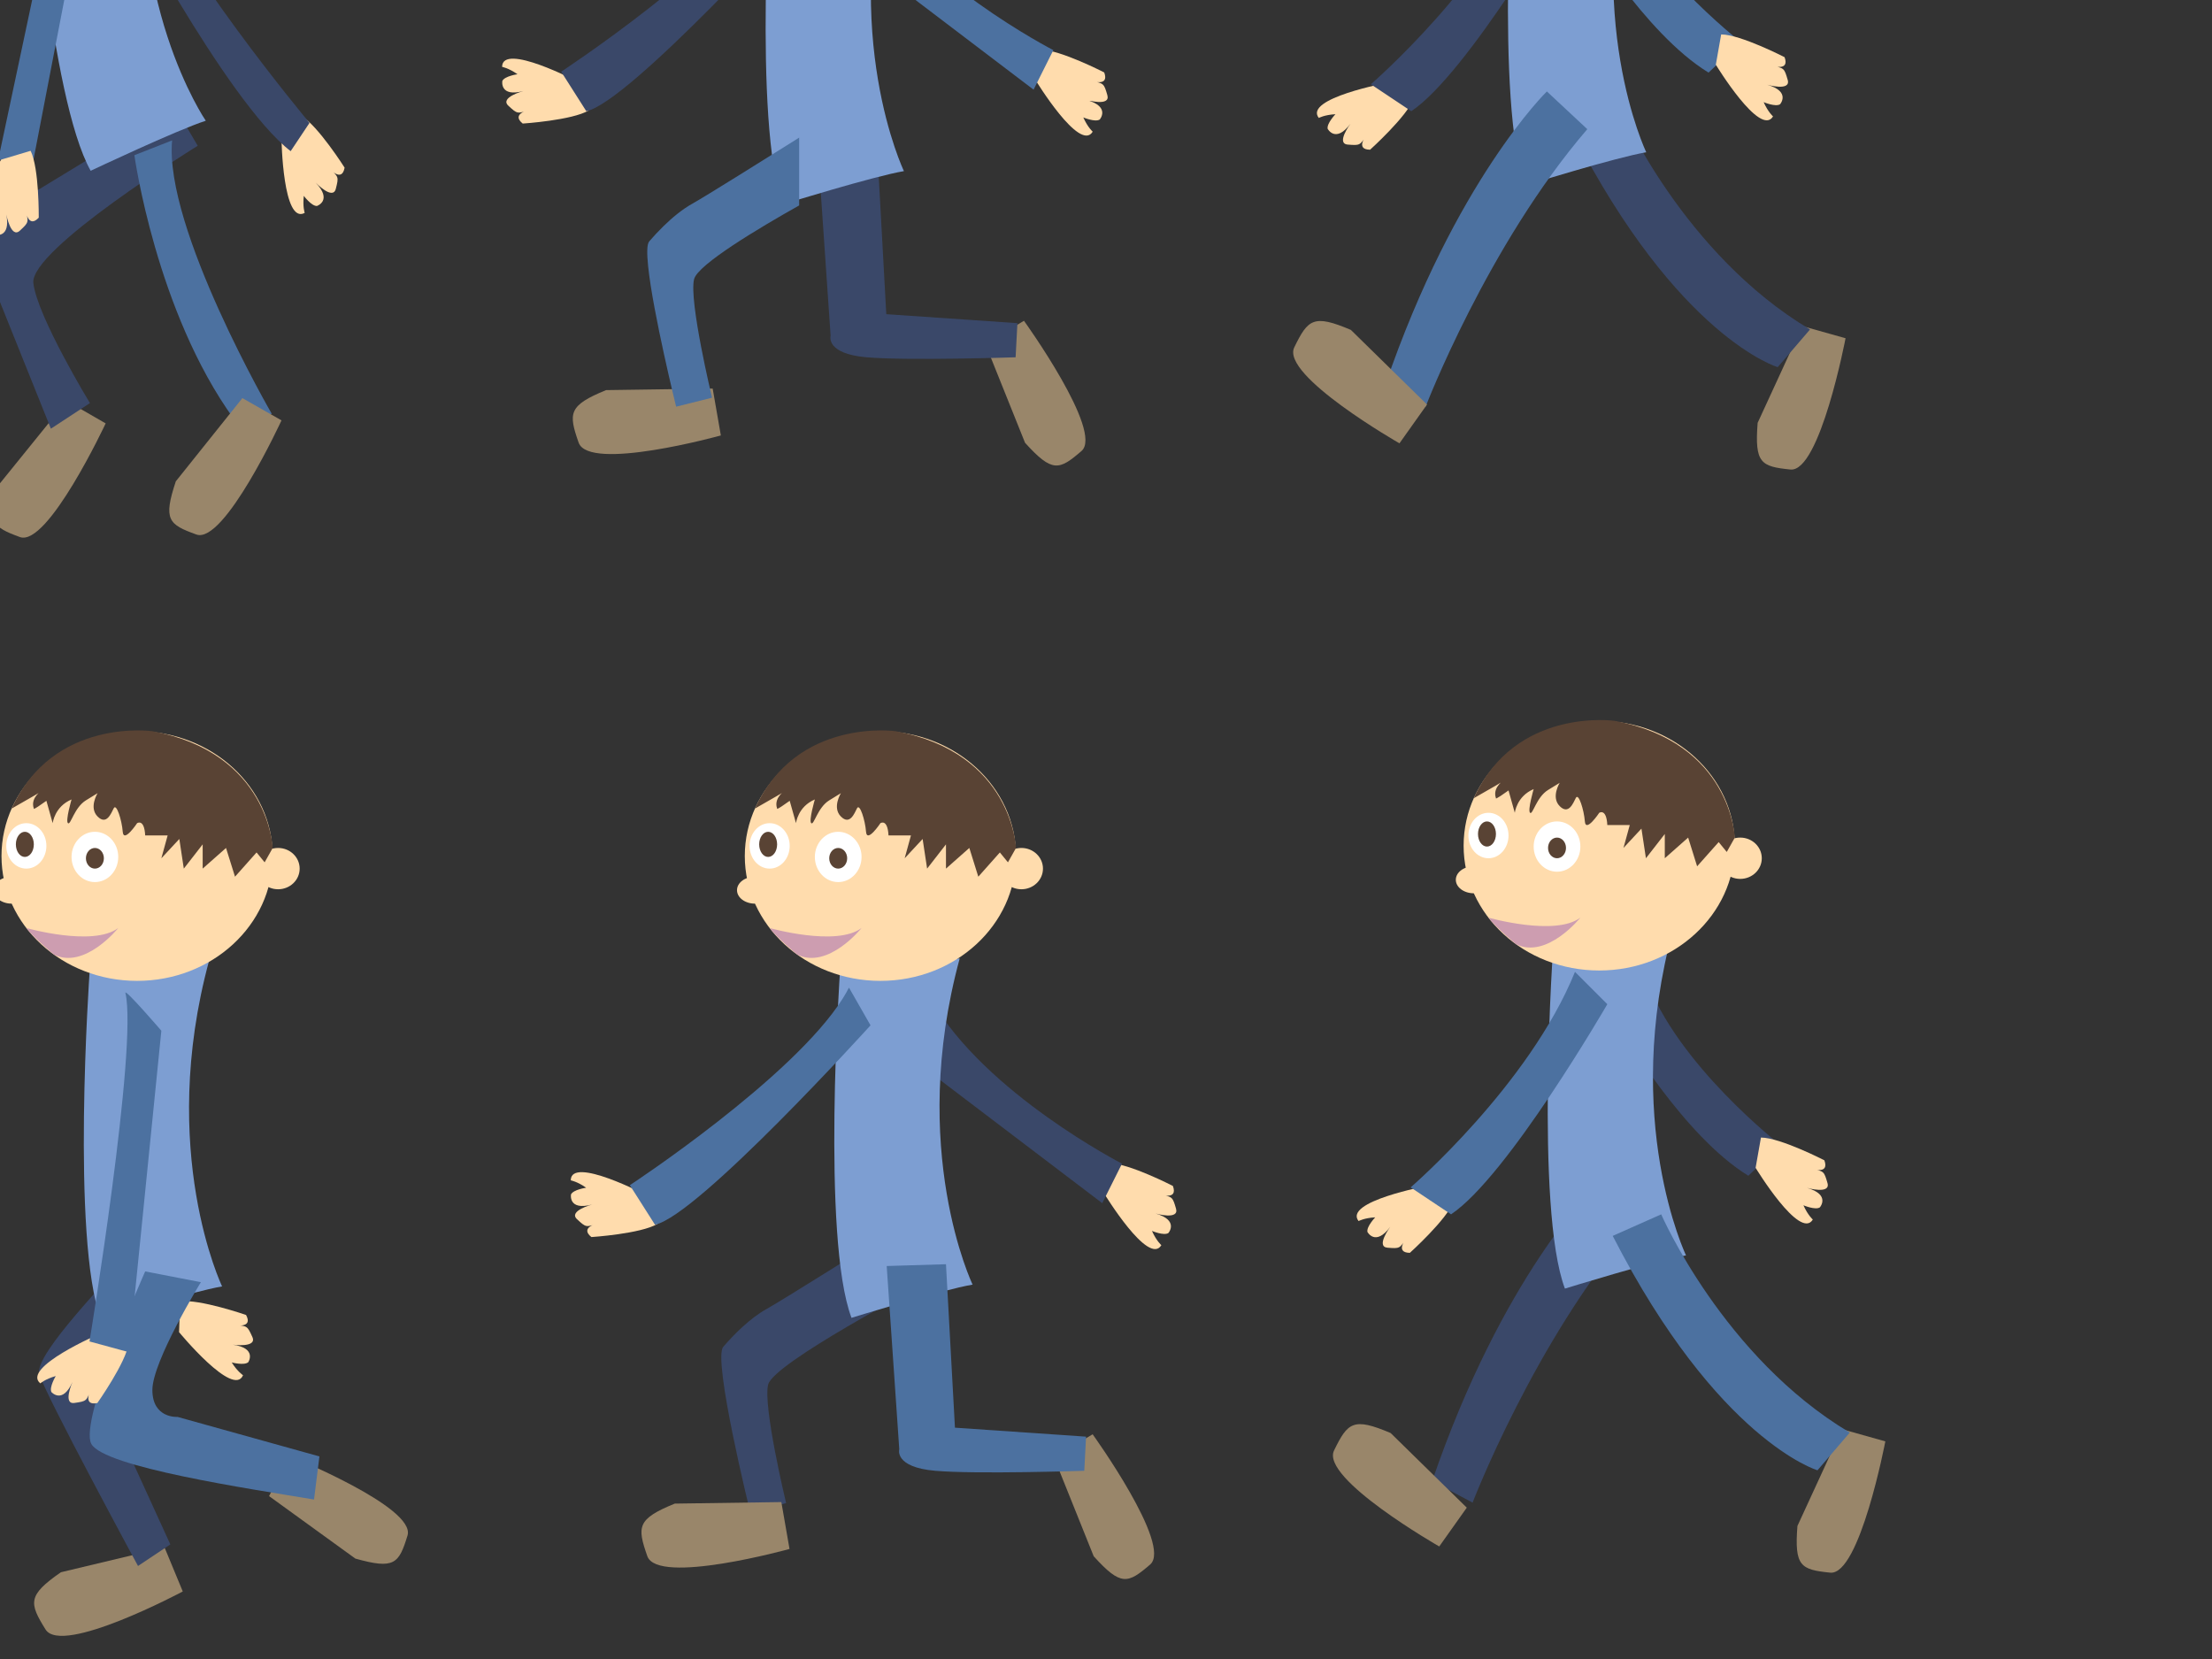 <?xml version="1.0"?><svg width="640" height="480" xmlns="http://www.w3.org/2000/svg">
 <rect width="100%" height="100%" fill="#333333" stroke="none"/>
 <title>s_walk</title>
 <defs>
  <clipPath clipPathUnits="userSpaceOnUse" id="clipPath3565">
   <path d="m0,576l788,0l0,-576l-788,0l0,576z" id="path3567"/>
  </clipPath>
  <clipPath clipPathUnits="userSpaceOnUse" id="clipPath3485">
   <path d="m0,576l788,0l0,-576l-788,0l0,576z" id="path3487"/>
  </clipPath>
  <clipPath clipPathUnits="userSpaceOnUse" id="clipPath3409">
   <path d="m0,576l788,0l0,-576l-788,0l0,576z" id="path3411"/>
  </clipPath>
  <clipPath clipPathUnits="userSpaceOnUse" id="clipPath3329">
   <path d="m0,576l788,0l0,-576l-788,0l0,576z" id="path3331"/>
  </clipPath>
  <clipPath clipPathUnits="userSpaceOnUse" id="clipPath3249">
   <path d="m0,576l788,0l0,-576l-788,0l0,576z" id="path3251"/>
  </clipPath>
  <clipPath clipPathUnits="userSpaceOnUse" id="clipPath3169">
   <path d="m0,576l788,0l0,-576l-788,0l0,576z" id="path3171"/>
  </clipPath>
  <clipPath clipPathUnits="userSpaceOnUse" id="clipPath3089">
   <path d="m0,576l788,0l0,-576l-788,0l0,576z" id="path3091"/>
  </clipPath>
  <clipPath clipPathUnits="userSpaceOnUse" id="clipPath3013">
   <path d="m0,576l788,0l0,-576l-788,0l0,576z" id="path3015"/>
  </clipPath>
  <clipPath clipPathUnits="userSpaceOnUse" id="clipPath2933">
   <path d="m0,576l788,0l0,-576l-788,0l0,576z" id="path2935"/>
  </clipPath>
  <clipPath clipPathUnits="userSpaceOnUse" id="clipPath2853">
   <path d="m0,576l788,0l0,-576l-788,0l0,576z" id="path2855"/>
  </clipPath>
 </defs>
 <g>
  <g id="g2849">
   <g clip-path="url(#clipPath2853)" id="g2851">
    <g id="g2857">
     <path fill="#ffdcad" fill-rule="nonzero" id="path2859" d="m-291.808,30.74c0,0 17.044,17.928 19.357,11.105c0,0 -1.664,-0.901 -3.532,-3.455c0,0 3.683,0.695 4.772,-0.419c0,0 2.34,-4.253 -4.83,-4.723c0,0 7.172,0.469 5.483,-2.634c-1.689,-3.106 -1.689,-3.106 -5.362,-3.063c0,0 5.519,0.672 3.088,-3.16c0,0 -13.824,-3.702 -19.323,-2.538l0.347,8.887z"/>
    </g>
    <g id="g2861">
     <path fill="#99866a" fill-rule="nonzero" id="path2863" d="m-301.013,96.081l12.973,-1.178c0,0 6.921,38.948 -1.357,41.174c-8.277,2.222 -10.361,2.013 -13.678,-9.24l2.062,-30.756z"/>
    </g>
    <g id="g2865">
     <path fill="#3a4869" fill-rule="nonzero" id="path2867" d="m-357.048,-40.97c0,0 36.378,62.394 71.718,60.836l-5.197,12.991c0,0 -64.962,-38.976 -70.159,-66.52l3.638,-7.307z"/>
    </g>
    <g id="g2869">
     <path fill="#3a4869" fill-rule="nonzero" id="path2871" d="m-345.787,41.998l-47.376,36.074c0,0 -12.384,36.377 -13.079,53.008l-9.443,0l9.443,-63.401l45.557,-30.662l14.899,4.982z"/>
    </g>
    <g id="g2873">
     <path fill="#99866a" fill-rule="nonzero" id="path2875" d="m-406.242,125.364l0.952,12.992c0,0 -39.065,6.235 -41.144,-2.078c-2.078,-8.316 -1.832,-10.395 9.478,-13.512l30.714,2.598z"/>
    </g>
    <g id="g2877">
     <path fill="#4c71a0" fill-rule="nonzero" id="path2879" d="m-365.922,52.839c0,0 6.839,50.606 73.36,51.645l4.158,-8.315c0,0 -30.745,-1.558 -38.76,-11.174c0,0 -29.854,-21.567 -29.587,-39.757l-9.172,7.601z"/>
    </g>
    <g id="g2881">
     <path fill="#7d9ed2" fill-rule="nonzero" id="path2883" d="m-349.246,-50.547l-34.492,4.771c0,0 -3.215,75.353 6.167,97.664c0,0 26.058,-8.848 34.737,-10.575c0,0 -19.866,-37.421 -6.412,-91.861"/>
    </g>
    <g id="g2885">
     <path fill="#ffdcad" fill-rule="nonzero" id="path2887" d="m-333.4,-74.49c0,19.948 -17.566,36.119 -39.235,36.119c-21.67,0 -39.237,-16.171 -39.237,-36.119c0,-19.948 17.567,-36.12 39.237,-36.12c21.669,0 39.235,16.172 39.235,36.12"/>
    </g>
    <g id="g2889">
     <path fill="#ffdcad" fill-rule="nonzero" id="path2891" d="m-325.603,-70.852c0,3.301 -2.793,5.976 -6.237,5.976c-3.443,0 -6.236,-2.674 -6.236,-5.976c0,-3.3 2.793,-5.976 6.236,-5.976c3.444,0 6.237,2.676 6.237,5.976"/>
    </g>
    <g id="g2893">
     <path fill="#ffffff" fill-rule="nonzero" id="path2895" d="m-398.88,-77.425c0,3.629 -2.599,6.573 -5.804,6.573c-3.206,0 -5.804,-2.944 -5.804,-6.573c0,-3.63 2.598,-6.574 5.804,-6.574c3.205,0 5.804,2.944 5.804,6.574"/>
    </g>
    <g id="g2897">
     <path fill="#ffffff" fill-rule="nonzero" id="path2899" d="m-378.092,-74.23c0,4.018 -3.025,7.276 -6.756,7.276c-3.732,0 -6.756,-3.258 -6.756,-7.276c0,-4.018 3.024,-7.276 6.756,-7.276c3.731,0 6.756,3.258 6.756,7.276"/>
    </g>
    <g id="g2901">
     <path fill="#594334" fill-rule="nonzero" id="path2903" d="m-402.518,-77.867c0,2.008 -1.164,3.638 -2.598,3.638c-1.435,0 -2.598,-1.629 -2.598,-3.638c0,-2.009 1.164,-3.639 2.598,-3.639c1.435,0 2.598,1.629 2.598,3.639"/>
    </g>
    <g id="g2905">
     <path fill="#594334" fill-rule="nonzero" id="path2907" d="m-382.25,-73.84c0,1.651 -1.164,2.988 -2.598,2.988c-1.435,0 -2.598,-1.337 -2.598,-2.988c0,-1.65 1.164,-2.988 2.598,-2.988c1.435,0 2.598,1.338 2.598,2.988"/>
    </g>
    <g id="g2909">
     <path fill="#594334" fill-rule="nonzero" id="path2911" d="m-408.93,-88.225c0,0 2.773,-1.594 6.412,-3.674c3.638,-2.079 -1.299,0.072 0,3.674c0,0 -0.52,0.747 3.638,-2.244l1.819,6.47c0,0 0.519,-4.783 5.456,-6.861c0,0 -1.818,6.187 -1.038,6.861c0.779,0.675 1.819,-4.524 5.197,-6.602l3.378,-2.077c0,0 -2.598,4.156 0,6.755c2.598,2.599 3.898,-0.908 4.677,-2.403c0.78,-1.496 2.338,3.443 2.598,6.82c0.261,3.379 4.158,-2.493 4.158,-2.493c0,0 2.079,-1.388 2.339,3.541l6.496,0l-1.819,6.617l5.197,-5.585l1.299,8.573l5.458,-7.015l0,7.015l6.755,-5.976l2.597,8.315l6.238,-7.015l2.338,2.857l2.336,-4.158c0,0 -1.039,-27.545 -34.818,-33.781c0,0 -28.674,-4.084 -40.711,22.384"/>
    </g>
    <g id="g2913">
     <path fill="#cd9db0" fill-rule="nonzero" id="path2915" d="m-404.684,-53.665c0,0 19.316,5.494 26.592,0c0,0 -9.648,12.061 -18.596,7.701c0,0 -6.211,-5.167 -7.996,-7.701"/>
    </g>
    <g id="g2917">
     <path fill="#ffdcad" fill-rule="nonzero" id="path2919" d="m-403.733,-64.615c0,2.152 -2.327,3.897 -5.198,3.897c-2.87,0 -5.197,-1.744 -5.197,-3.897c0,-2.154 2.327,-3.899 5.197,-3.899c2.871,0 5.198,1.744 5.198,3.899"/>
    </g>
    <g id="g2921">
     <path fill="#4c71a0" fill-rule="nonzero" id="path2923" d="m-379.651,-38.339c0,0 -32.484,59.245 -51.194,62.363l5.197,8.833c0,0 39.24,-17.12 51.453,-66l-5.456,-5.197z"/>
    </g>
    <g id="g2925">
     <path fill="#ffdcad" fill-rule="nonzero" id="path2927" d="m-429.249,23.628c0,0 -24.721,-0.905 -21.604,5.593c0,0 1.818,-0.519 4.937,0c0,0 -3.119,2.078 -3.119,3.637c0,0 1.3,4.678 6.757,0c0,0 -5.457,4.678 -2.079,5.718c3.378,1.04 3.379,1.04 5.977,-1.559c0,0 -4.417,3.38 0,4.417c0,0 12.472,-7.015 15.591,-11.693l-6.46,-6.112z"/>
    </g>
   </g>
  </g>
  <g id="g2929">
   <g clip-path="url(#clipPath2933)" id="g2931">
    <g id="g2937">
     <path fill="#ffdcad" fill-rule="nonzero" id="path2939" d="m81.447,40.315c0,0 0.385,24.736 6.711,21.284c0,0 -0.614,-1.788 -0.257,-4.931c0,0 2.237,3.005 3.795,2.925c0,0 4.603,-1.544 -0.354,-6.748c0,0 4.956,5.204 5.82,1.779c0.861,-3.429 0.861,-3.429 -1.869,-5.889c0,0 3.604,4.235 4.413,-0.228c0,0 -7.659,-12.094 -12.492,-14.961l-5.767,6.767z"/>
    </g>
    <g id="g2941">
     <path fill="#3a4869" fill-rule="nonzero" id="path2943" d="m39.275,-39.672l-5.846,7.795c0,0 31.96,61.195 50.668,75.614l5.457,-8.185c0,0 -39.756,-47.552 -50.279,-75.225"/>
    </g>
    <g id="g2945">
     <path fill="#99866a" fill-rule="nonzero" id="path2947" d="m19.285,115.997l11.287,6.504c0,0 -16.765,35.831 -24.814,32.885c-8.048,-2.945 -9.629,-4.318 -5.863,-15.427l19.39,-23.962z"/>
    </g>
    <g id="g2949">
     <path fill="#3a4869" fill-rule="nonzero" id="path2951" d="m57.204,42.18c0,0 -48.722,30.012 -47.552,39.756c1.169,9.744 16.37,34.69 16.37,34.69l-11.302,7.406l-19.1,-47.553c0,0 -2.728,-10.523 8.185,-17.15l46.773,-28.453l6.627,11.304z"/>
    </g>
    <g id="g2953">
     <path fill="#4c71a0" fill-rule="nonzero" id="path2955" d="m38.884,44.908c0,0 6.238,45.213 28.844,76.395l10.913,-1.559c0,0 -31.179,-53.788 -28.843,-79.124l-10.914,4.288z"/>
    </g>
    <g id="g2957">
     <path fill="#7d9ed2" fill-rule="nonzero" id="path2959" d="m42.671,-55.589l-33.719,8.681c0,0 5.416,75.225 17.287,96.319c0,0 24.875,-11.768 33.301,-14.476c0,0 -24.012,-34.904 -16.868,-90.524"/>
    </g>
    <g id="g2961">
     <path fill="#ffdcad" fill-rule="nonzero" id="path2963" d="m56.684,-74.492c0,19.949 -17.566,36.12 -39.236,36.12c-21.669,0 -39.238,-16.171 -39.238,-36.12c0,-19.947 17.568,-36.118 39.238,-36.118c21.67,0 39.236,16.171 39.236,36.118"/>
    </g>
    <g id="g2965">
     <path fill="#ffdcad" fill-rule="nonzero" id="path2967" d="m64.479,-70.852c0,3.3 -2.793,5.976 -6.235,5.976c-3.445,0 -6.238,-2.676 -6.238,-5.976c0,-3.3 2.793,-5.976 6.238,-5.976c3.442,0 6.235,2.676 6.235,5.976"/>
    </g>
    <g id="g2969">
     <path fill="#ffffff" fill-rule="nonzero" id="path2971" d="m-8.797,-77.426c0,3.63 -2.599,6.574 -5.804,6.574c-3.206,0 -5.804,-2.944 -5.804,-6.574c0,-3.63 2.598,-6.574 5.804,-6.574c3.205,0 5.804,2.944 5.804,6.574"/>
    </g>
    <g id="g2973">
     <path fill="#ffffff" fill-rule="nonzero" id="path2975" d="m11.991,-74.231c0,4.018 -3.025,7.275 -6.756,7.275c-3.732,0 -6.756,-3.257 -6.756,-7.275c0,-4.018 3.024,-7.275 6.756,-7.275c3.731,0 6.756,3.257 6.756,7.275"/>
    </g>
    <g id="g2977">
     <path fill="#594334" fill-rule="nonzero" id="path2979" d="m-12.435,-77.868c0,2.009 -1.164,3.638 -2.598,3.638c-1.435,0 -2.598,-1.628 -2.598,-3.638c0,-2.009 1.164,-3.638 2.598,-3.638c1.435,0 2.598,1.628 2.598,3.638"/>
    </g>
    <g id="g2981">
     <path fill="#594334" fill-rule="nonzero" id="path2983" d="m7.833,-73.841c0,1.65 -1.164,2.989 -2.598,2.989c-1.435,0 -2.598,-1.339 -2.598,-2.989c0,-1.65 1.164,-2.987 2.598,-2.987c1.435,0 2.598,1.337 2.598,2.987"/>
    </g>
    <g id="g2985">
     <path fill="#594334" fill-rule="nonzero" id="path2987" d="m-18.846,-88.225c0,0 2.773,-1.596 6.412,-3.674c3.638,-2.08 -1.299,0.072 0,3.674c0,0 -0.519,0.745 3.638,-2.245l1.819,6.47c0,0 0.519,-4.782 5.456,-6.861c0,0 -1.818,6.187 -1.038,6.861c0.779,0.675 1.819,-4.523 5.197,-6.601l3.378,-2.078c0,0 -2.598,4.157 0,6.755c2.598,2.599 3.898,-0.908 4.678,-2.402c0.779,-1.496 2.337,3.442 2.597,6.82c0.261,3.378 4.158,-2.494 4.158,-2.494c0,0 2.079,-1.388 2.339,3.542l6.496,0l-1.819,6.616l5.197,-5.585l1.299,8.574l5.457,-7.016l0,7.016l6.756,-5.976l2.598,8.315l6.236,-7.016l2.338,2.858l2.338,-4.158c0,0 -1.039,-27.546 -34.819,-33.781c0,0 -28.674,-4.085 -40.711,22.384"/>
    </g>
    <g id="g2989">
     <path fill="#cd9db0" fill-rule="nonzero" id="path2991" d="m-14.6,-53.665c0,0 19.316,5.493 26.592,0c0,0 -9.649,12.063 -18.596,7.703c0,0 -6.211,-5.169 -7.996,-7.703"/>
    </g>
    <g id="g2993">
     <path fill="#ffdcad" fill-rule="nonzero" id="path2995" d="m-13.649,-64.615c0,2.153 -2.327,3.898 -5.198,3.898c-2.87,0 -5.197,-1.744 -5.197,-3.898c0,-2.153 2.327,-3.898 5.197,-3.898c2.871,0 5.198,1.744 5.198,3.898"/>
    </g>
    <g id="g2997">
     <path fill="#99866a" fill-rule="nonzero" id="path2999" d="m70.125,115.186l11.323,6.439c0,0 -16.559,35.925 -24.624,33.024c-8.067,-2.9 -9.653,-4.26 -5.952,-15.392l19.254,-24.07z"/>
    </g>
    <g id="g3001">
     <path fill="#4c71a0" fill-rule="nonzero" id="path3003" d="m15.499,-29.148l-15.98,75.225l9.744,2.338l14.421,-74.835l-8.185,-2.728z"/>
    </g>
    <g id="g3005">
     <path fill="#ffdcad" fill-rule="nonzero" id="path3007" d="m0.34,46.183c0,0 -13.122,20.972 -5.936,21.511c0,0 0.456,-1.835 2.464,-4.278c0,0 0.244,3.739 1.596,4.516c0,0 4.701,1.209 3.371,-5.854c0,0 1.33,7.062 3.917,4.655c2.586,-2.409 2.586,-2.411 1.631,-5.958c0,0 0.724,5.515 3.829,2.205c0,0 0.144,-14.308 -2.353,-19.345l-8.52,2.548z"/>
    </g>
   </g>
  </g>
  <g id="g3009">
   <g clip-path="url(#clipPath3013)" id="g3011">
    <g id="g3017">
     <path fill="#ffdcad" fill-rule="nonzero" id="path3019" d="m-150.791,63.259c0,0 15.713,19.108 18.508,12.465c0,0 -1.594,-1.013 -3.273,-3.694c0,0 3.624,0.956 4.79,-0.078c0,0 2.641,-4.073 -4.478,-5.057c0,0 7.121,0.984 5.659,-2.235c-1.462,-3.218 -1.464,-3.218 -5.129,-3.44c0,0 5.456,1.066 3.306,-2.929c0,0 -13.523,-4.686 -19.089,-3.918l-0.293,8.887z"/>
    </g>
    <g id="g3021">
     <path fill="#99866a" fill-rule="nonzero" id="path3023" d="m-124.749,110.699l5.89,-11.618c0,0 36.676,14.82 34.167,23.015c-2.51,8.195 -3.795,9.847 -15.091,6.681l-24.966,-18.078z"/>
    </g>
    <g id="g3025">
     <path fill="#4c71a0" fill-rule="nonzero" id="path3027" d="m-160.594,45.689c0,0 -19.228,43.134 -15.591,49.891c3.638,6.755 45.732,12.991 64.442,16.111l1.56,-12.473l-41.056,-11.433c0,0 -7.277,0.518 -7.277,-7.795c0,-8.317 14.032,-31.181 14.032,-31.181l-16.111,-3.12z"/>
    </g>
    <g id="g3029">
     <path fill="#99866a" fill-rule="nonzero" id="path3031" d="m-154.987,125.571l5.266,12.72c0,0 -34.943,18.662 -39.707,10.993c-4.766,-7.671 -5.23,-9.835 4.447,-16.554l29.995,-7.159z"/>
    </g>
    <g id="g3033">
     <path fill="#3a4869" fill-rule="nonzero" id="path3035" d="m-168.389,44.131c-0.52,1.558 -24.426,25.465 -22.867,31.181c1.559,5.715 28.584,55.607 28.584,55.607l9.354,-6.238l-21.826,-47.809c0,0 9.354,-9.876 20.267,-29.624l-13.512,-3.117z"/>
    </g>
    <g id="g3037">
     <path fill="#7d9ed2" fill-rule="nonzero" id="path3039" d="m-142.069,-44.356l-34.626,3.669c0,0 -5.415,77.125 3.315,100.328c0,0 26.314,-8.15 35.041,-9.609c0,0 -18.771,-39.063 -3.73,-94.388"/>
    </g>
    <g id="g3041">
     <path fill="#ffdcad" fill-rule="nonzero" id="path3043" d="m-173.816,63.763c0,0 -22.721,9.786 -17.118,14.318c0,0 1.419,-1.251 4.459,-2.116c0,0 -1.925,3.212 -1.257,4.621c0,0 3.18,3.668 6.103,-2.899c0,0 -2.923,6.569 0.574,6.058c3.497,-0.51 3.498,-0.51 4.73,-3.973c0,0 -2.54,4.945 1.895,3.993c0,0 8.259,-11.69 9.07,-17.251l-8.456,-2.753z"/>
    </g>
    <g id="g3045">
     <path fill="#4c71a0" fill-rule="nonzero" id="path3047" d="m-166.311,-34.865c-0.374,-1.598 10.394,10.914 10.394,10.914l-9.355,93.028l-11.433,-3.121c0,0 14.031,-85.231 10.394,-100.822"/>
    </g>
    <g id="g3049">
     <path fill="#ffdcad" fill-rule="nonzero" id="path3051" d="m-123.696,-74.491c0,19.949 -17.568,36.12 -39.238,36.12c-21.669,0 -39.238,-16.171 -39.238,-36.12c0,-19.947 17.568,-36.118 39.238,-36.118c21.669,0 39.238,16.171 39.238,36.118"/>
    </g>
    <g id="g3053">
     <path fill="#ffdcad" fill-rule="nonzero" id="path3055" d="m-115.9,-70.852c0,3.299 -2.793,5.975 -6.237,5.975c-3.443,0 -6.236,-2.676 -6.236,-5.975c0,-3.301 2.793,-5.977 6.236,-5.977c3.444,0 6.237,2.676 6.237,5.977"/>
    </g>
    <g id="g3057">
     <path fill="#ffffff" fill-rule="nonzero" id="path3059" d="m-189.177,-77.426c0,3.631 -2.598,6.574 -5.803,6.574c-3.207,0 -5.804,-2.943 -5.804,-6.574c0,-3.629 2.597,-6.573 5.804,-6.573c3.205,0 5.803,2.944 5.803,6.573"/>
    </g>
    <g id="g3061">
     <path fill="#ffffff" fill-rule="nonzero" id="path3063" d="m-168.389,-74.23c0,4.017 -3.024,7.275 -6.755,7.275c-3.732,0 -6.757,-3.258 -6.757,-7.275c0,-4.019 3.025,-7.275 6.757,-7.275c3.731,0 6.755,3.256 6.755,7.275"/>
    </g>
    <g id="g3065">
     <path fill="#594334" fill-rule="nonzero" id="path3067" d="m-192.815,-77.868c0,2.008 -1.164,3.638 -2.597,3.638c-1.436,0 -2.599,-1.629 -2.599,-3.638c0,-2.009 1.164,-3.638 2.599,-3.638c1.434,0 2.597,1.628 2.597,3.638"/>
    </g>
    <g id="g3069">
     <path fill="#594334" fill-rule="nonzero" id="path3071" d="m-172.547,-73.841c0,1.65 -1.164,2.989 -2.597,2.989c-1.436,0 -2.599,-1.339 -2.599,-2.989c0,-1.65 1.164,-2.988 2.599,-2.988c1.434,0 2.597,1.338 2.597,2.988"/>
    </g>
    <g id="g3073">
     <path fill="#594334" fill-rule="nonzero" id="path3075" d="m-199.227,-88.226c0,0 2.774,-1.595 6.412,-3.674c3.638,-2.079 -1.298,0.072 0,3.674c0,0 -0.519,0.746 3.638,-2.244l1.819,6.47c0,0 0.52,-4.783 5.456,-6.861c0,0 -1.818,6.187 -1.037,6.861c0.779,0.675 1.818,-4.524 5.196,-6.603l3.379,-2.077c0,0 -2.598,4.157 0,6.755c2.597,2.6 3.897,-0.908 4.677,-2.402c0.779,-1.496 2.338,3.442 2.598,6.821c0.261,3.377 4.158,-2.494 4.158,-2.494c0,0 2.079,-1.389 2.338,3.541l6.496,0l-1.818,6.617l5.196,-5.586l1.3,8.575l5.457,-7.016l0,7.016l6.755,-5.977l2.597,8.315l6.238,-7.015l2.338,2.856l2.338,-4.157c0,0 -1.039,-27.545 -34.82,-33.78c0,0 -28.674,-4.086 -40.711,22.383"/>
    </g>
    <g id="g3077">
     <path fill="#cd9db0" fill-rule="nonzero" id="path3079" d="m-194.981,-53.666c0,0 19.317,5.494 26.592,0c0,0 -9.649,12.063 -18.596,7.702c0,0 -6.211,-5.168 -7.996,-7.702"/>
    </g>
    <g id="g3081">
     <path fill="#ffdcad" fill-rule="nonzero" id="path3083" d="m-194.03,-64.616c0,2.153 -2.327,3.898 -5.198,3.898c-2.869,0 -5.196,-1.744 -5.196,-3.898c0,-2.152 2.327,-3.898 5.196,-3.898c2.871,0 5.198,1.745 5.198,3.898"/>
    </g>
   </g>
  </g>
  <g id="g3085">
   <g clip-path="url(#clipPath3089)" id="g3087">
    <g id="g3093">
     <path fill="#ffdcad" fill-rule="nonzero" id="path3095" d="m167.173,23.644c0,0 -21.9,-11.504 -21.897,-4.296c0,0 1.864,0.317 4.449,2.132c0,0 -3.708,0.526 -4.382,1.933c0,0 -0.85,4.782 6.093,2.92c0,0 -6.946,1.858 -4.349,4.257c2.597,2.397 2.597,2.397 6.063,1.178c0,0 -5.443,1.137 -1.91,3.983c0,0 14.282,-0.934 19.114,-3.803l-3.182,-8.304z"/>
    </g>
    <g id="g3097">
     <path fill="#3a4869" fill-rule="nonzero" id="path3099" d="m232.003,-25.509c0,0 -49.89,55.088 -62.363,57.686l-7.274,-11.435c0,0 47.195,-30.985 61.684,-54.15c0.639,-1.02 1.215,-2.027 1.718,-3.015"/>
    </g>
    <g id="g3101">
     <path fill="#99866a" fill-rule="nonzero" id="path3103" d="m285.09,99.5l11.176,-6.69c0,0 23.131,32.09 16.639,37.686c-6.493,5.598 -8.46,6.309 -16.332,-2.391l-11.483,-28.605z"/>
    </g>
    <g id="g3105">
     <path fill="#3a4869" fill-rule="nonzero" id="path3107" d="m236.683,44.129l3.637,53.008c0,0 -1.557,5.199 10.395,6.237c11.952,1.041 43.133,0 43.133,0l0.522,-9.873l-37.939,-2.6l-2.597,-47.29l-17.15,0.518z"/>
    </g>
    <g id="g3109">
     <path fill="#7d9ed2" fill-rule="nonzero" id="path3111" d="m257.806,-44.875l-34.625,3.668c0,0 -5.418,77.125 3.313,100.329c0,0 26.312,-8.152 35.042,-9.61c0,0 -18.772,-39.062 -3.73,-94.387"/>
    </g>
    <g id="g3113">
     <path fill="#ffdcad" fill-rule="nonzero" id="path3115" d="m274.101,-74.492c0,19.949 -17.568,36.121 -39.239,36.121c-21.669,0 -39.236,-16.172 -39.236,-36.121c0,-19.947 17.567,-36.118 39.236,-36.118c21.67,0 39.239,16.171 39.239,36.118"/>
    </g>
    <g id="g3117">
     <path fill="#ffdcad" fill-rule="nonzero" id="path3119" d="m281.896,-70.853c0,3.301 -2.793,5.977 -6.237,5.977c-3.443,0 -6.236,-2.676 -6.236,-5.977c0,-3.3 2.793,-5.975 6.236,-5.975c3.444,0 6.237,2.674 6.237,5.975"/>
    </g>
    <g id="g3121">
     <path fill="#ffffff" fill-rule="nonzero" id="path3123" d="m208.619,-77.426c0,3.63 -2.601,6.573 -5.803,6.573c-3.207,0 -5.804,-2.943 -5.804,-6.573c0,-3.63 2.597,-6.574 5.804,-6.574c3.203,0 5.803,2.944 5.803,6.574"/>
    </g>
    <g id="g3125">
     <path fill="#ffffff" fill-rule="nonzero" id="path3127" d="m229.408,-74.23c0,4.016 -3.026,7.274 -6.757,7.274c-3.733,0 -6.756,-3.258 -6.756,-7.274c0,-4.02 3.023,-7.276 6.756,-7.276c3.731,0 6.757,3.256 6.757,7.276"/>
    </g>
    <g id="g3129">
     <path fill="#594334" fill-rule="nonzero" id="path3131" d="m204.981,-77.868c0,2.009 -1.164,3.639 -2.597,3.639c-1.434,0 -2.597,-1.629 -2.597,-3.639c0,-2.009 1.164,-3.638 2.597,-3.638c1.434,0 2.597,1.628 2.597,3.638"/>
    </g>
    <g id="g3133">
     <path fill="#594334" fill-rule="nonzero" id="path3135" d="m225.249,-73.84c0,1.651 -1.164,2.987 -2.597,2.987c-1.435,0 -2.597,-1.336 -2.597,-2.987c0,-1.65 1.162,-2.988 2.597,-2.988c1.434,0 2.597,1.338 2.597,2.988"/>
    </g>
    <g id="g3137">
     <path fill="#594334" fill-rule="nonzero" id="path3139" d="m198.571,-88.225c0,0 2.771,-1.596 6.41,-3.674c3.639,-2.08 -1.3,0.072 0,3.674c0,0 -0.518,0.746 3.639,-2.245l1.818,6.47c0,0 0.521,-4.782 5.457,-6.861c0,0 -1.818,6.187 -1.038,6.861c0.779,0.675 1.817,-4.523 5.198,-6.601l3.377,-2.078c0,0 -2.597,4.157 0,6.755c2.597,2.599 3.898,-0.908 4.678,-2.402c0.779,-1.496 2.338,3.442 2.597,6.82c0.262,3.379 4.157,-2.494 4.157,-2.494c0,0 2.079,-1.388 2.341,3.542l6.495,0l-1.818,6.617l5.195,-5.586l1.301,8.573l5.456,-7.015l0,7.015l6.757,-5.975l2.598,8.314l6.235,-7.015l2.339,2.858l2.338,-4.158c0,0 -1.042,-27.546 -34.821,-33.781c0,0 -28.672,-4.085 -40.709,22.384"/>
    </g>
    <g id="g3141">
     <path fill="#cd9db0" fill-rule="nonzero" id="path3143" d="m202.816,-53.666c0,0 19.315,5.494 26.593,0c0,0 -9.651,12.063 -18.596,7.702c0,0 -6.212,-5.168 -7.997,-7.702"/>
    </g>
    <g id="g3145">
     <path fill="#ffdcad" fill-rule="nonzero" id="path3147" d="m203.766,-64.617c0,2.153 -2.326,3.898 -5.195,3.898c-2.872,0 -5.198,-1.744 -5.198,-3.898c0,-2.152 2.326,-3.898 5.198,-3.898c2.869,0 5.195,1.745 5.195,3.898"/>
    </g>
    <g id="g3149">
     <path fill="#99866a" fill-rule="nonzero" id="path3151" d="m206.199,112.429l2.366,13.56c0,0 -38.173,10.591 -41.151,2.068c-2.978,-8.526 -2.957,-10.74 7.95,-15.186l30.835,-0.442z"/>
    </g>
    <g id="g3153">
     <path fill="#4c71a0" fill-rule="nonzero" id="path3155" d="m231.028,59.549c0.066,-0.036 0.129,-0.073 0.195,-0.109l0,-19.622c-0.384,0.243 -0.824,0.518 -1.31,0.823c-7.452,4.681 -25.897,16.236 -29.61,18.298c-2.924,1.626 -5.848,4.062 -8.389,6.548c-1.526,1.492 -2.915,3.002 -4.083,4.365c-0.679,0.794 -0.693,3.511 -0.297,7.277c1.416,13.518 8.092,40.537 8.092,40.537l10.393,-2.6c0,0 -6.754,-28.064 -5.195,-34.3c1.061,-4.243 18.909,-14.864 30.204,-21.218"/>
    </g>
    <g id="g3157">
     <path fill="#ffdcad" fill-rule="nonzero" id="path3159" d="m299.595,23.136c0,0 12.846,21.138 16.556,14.96c0,0 -1.435,-1.231 -2.716,-4.121c0,0 3.448,1.46 4.752,0.6c0,0 3.191,-3.657 -3.718,-5.639c0,0 6.909,1.982 5.919,-1.411c-0.991,-3.391 -0.991,-3.394 -4.59,-4.131c0,0 5.251,1.826 3.69,-2.433c0,0 -12.722,-6.554 -18.343,-6.584l-1.55,8.758z"/>
    </g>
    <g id="g3161">
     <path fill="#4c71a0" fill-rule="nonzero" id="path3163" d="m244.996,-15.116l54.047,41.056l5.719,-11.435c0,0 -39.499,-20.266 -55.088,-47.29"/>
    </g>
   </g>
  </g>
  <g id="g3165">
   <g clip-path="url(#clipPath3169)" id="g3167">
    <g id="g3173">
     <path fill="#ffdcad" fill-rule="nonzero" id="path3175" d="m401.424,23.945c0,0 -24.318,4.52 -19.857,10.178c0,0 1.663,-0.906 4.818,-1.078c0,0 -2.588,2.709 -2.247,4.231c0,0 2.29,4.28 6.593,-1.477c0,0 -4.303,5.757 -0.78,6.034c3.523,0.275 3.523,0.275 5.491,-2.828c0,0 -3.572,4.263 0.968,4.311c0,0 10.636,-9.572 12.655,-14.818l-7.64,-4.552z"/>
    </g>
    <g id="g3177">
     <path fill="#3a4869" fill-rule="nonzero" id="path3179" d="m444.183,-37.983l9.354,9.356c0,0 -28.843,49.889 -45.213,60.803l-11.693,-7.795c0,0 34.3,-29.622 47.552,-62.363"/>
    </g>
    <g id="g3181">
     <path fill="#99866a" fill-rule="nonzero" id="path3183" d="m521.435,94.342l12.541,3.522c0,0 -7.423,38.857 -15.951,37.984c-8.526,-0.871 -10.396,-1.812 -9.482,-13.508l12.892,-27.998z"/>
    </g>
    <g id="g3185">
     <path fill="#3a4869" fill-rule="nonzero" id="path3187" d="m455.096,38.412l14.031,-6.236c0,0 17.93,41.315 54.568,63.142l-9.355,10.913c0,0 -28.843,-8.574 -59.245,-67.819"/>
    </g>
    <g id="g3189">
     <path fill="#7d9ed2" fill-rule="nonzero" id="path3191" d="m472.581,-50.331l-34.626,3.667c0,0 -5.417,77.126 3.314,100.328c0,0 26.312,-8.149 35.043,-9.61c0,0 -18.774,-39.061 -3.731,-94.385"/>
    </g>
    <g id="g3193">
     <path fill="#ffdcad" fill-rule="nonzero" id="path3195" d="m490.435,-74.49c0,19.948 -17.568,36.118 -39.24,36.118c-21.668,0 -39.235,-16.17 -39.235,-36.118c0,-19.949 17.567,-36.12 39.235,-36.12c21.671,0 39.24,16.171 39.24,36.12"/>
    </g>
    <g id="g3197">
     <path fill="#ffdcad" fill-rule="nonzero" id="path3199" d="m498.23,-70.851c0,3.299 -2.793,5.975 -6.237,5.975c-3.443,0 -6.236,-2.676 -6.236,-5.975c0,-3.301 2.793,-5.977 6.236,-5.977c3.444,0 6.237,2.676 6.237,5.977"/>
    </g>
    <g id="g3201">
     <path fill="#ffffff" fill-rule="nonzero" id="path3203" d="m424.953,-77.426c0,3.63 -2.601,6.574 -5.803,6.574c-3.207,0 -5.804,-2.944 -5.804,-6.574c0,-3.63 2.597,-6.574 5.804,-6.574c3.203,0 5.803,2.944 5.803,6.574"/>
    </g>
    <g id="g3205">
     <path fill="#ffffff" fill-rule="nonzero" id="path3207" d="m445.742,-74.231c0,4.019 -3.026,7.275 -6.757,7.275c-3.733,0 -6.756,-3.256 -6.756,-7.275c0,-4.017 3.023,-7.275 6.756,-7.275c3.731,0 6.757,3.258 6.757,7.275"/>
    </g>
    <g id="g3209">
     <path fill="#594334" fill-rule="nonzero" id="path3211" d="m421.315,-77.866c0,2.007 -1.164,3.636 -2.597,3.636c-1.434,0 -2.597,-1.628 -2.597,-3.636c0,-2.012 1.164,-3.64 2.597,-3.64c1.434,0 2.597,1.628 2.597,3.64"/>
    </g>
    <g id="g3213">
     <path fill="#594334" fill-rule="nonzero" id="path3215" d="m441.582,-73.841c0,1.65 -1.163,2.99 -2.597,2.99c-1.434,0 -2.597,-1.34 -2.597,-2.99c0,-1.65 1.164,-2.987 2.597,-2.987c1.435,0 2.597,1.337 2.597,2.987"/>
    </g>
    <g id="g3217">
     <path fill="#594334" fill-rule="nonzero" id="path3219" d="m414.905,-88.225c0,0 2.771,-1.595 6.41,-3.674c3.639,-2.08 -1.3,0.072 0,3.674c0,0 -0.518,0.746 3.639,-2.245l1.818,6.47c0,0 0.521,-4.782 5.457,-6.86c0,0 -1.818,6.186 -1.038,6.86c0.779,0.675 1.817,-4.523 5.198,-6.601l3.377,-2.078c0,0 -2.597,4.157 0,6.755c2.597,2.599 3.898,-0.908 4.678,-2.402c0.779,-1.496 2.338,3.442 2.597,6.82c0.262,3.377 4.157,-2.494 4.157,-2.494c0,0 2.079,-1.388 2.341,3.542l6.495,0l-1.818,6.616l5.195,-5.584l1.3,8.574l5.458,-7.015l0,7.015l6.756,-5.977l2.597,8.315l6.237,-7.015l2.338,2.856l2.338,-4.157c0,0 -1.041,-27.546 -34.821,-33.781c0,0 -28.672,-4.084 -40.709,22.384"/>
    </g>
    <g id="g3221">
     <path fill="#cd9db0" fill-rule="nonzero" id="path3223" d="m419.149,-53.666c0,0 19.315,5.495 26.593,0c0,0 -9.651,12.062 -18.596,7.702c0,0 -6.212,-5.168 -7.997,-7.702"/>
    </g>
    <g id="g3225">
     <path fill="#ffdcad" fill-rule="nonzero" id="path3227" d="m420.1,-64.615c0,2.152 -2.327,3.898 -5.195,3.898c-2.872,0 -5.198,-1.745 -5.198,-3.898c0,-2.153 2.326,-3.899 5.198,-3.899c2.868,0 5.195,1.745 5.195,3.899"/>
    </g>
    <g id="g3229">
     <path fill="#4c71a0" fill-rule="nonzero" id="path3231" d="m447.562,26.458c0,0 -26.504,25.725 -46.773,84.97l11.694,6.236c0,0 17.929,-46.773 46.772,-80.292l-11.693,-10.914z"/>
    </g>
    <g id="g3233">
     <path fill="#99866a" fill-rule="nonzero" id="path3235" d="m412.876,117.043l-7.969,11.226c0,0 -34.394,-19.654 -30.435,-27.769c3.958,-8.118 5.544,-9.659 16.379,-5.046l22.025,21.588z"/>
    </g>
    <g id="g3237">
     <path fill="#4c71a0" fill-rule="nonzero" id="path3239" d="m457.956,-20.571c0,0 17.668,30.14 36.376,41.575l9.356,-8.833c0,0 -30.141,-23.386 -38.977,-48.332l-6.754,15.591z"/>
    </g>
    <g id="g3241">
     <path fill="#ffdcad" fill-rule="nonzero" id="path3243" d="m496.442,18.716c0,0 12.848,21.142 16.554,14.965c0,0 -1.435,-1.234 -2.714,-4.124c0,0 3.451,1.462 4.75,0.603c0,0 3.192,-3.659 -3.714,-5.643c0,0 6.909,1.984 5.916,-1.41c-0.99,-3.39 -0.99,-3.392 -4.589,-4.132c0,0 5.249,1.83 3.688,-2.43c0,0 -12.722,-6.555 -18.343,-6.586l-1.548,8.756z"/>
    </g>
   </g>
  </g>
  <g id="g3245">
   <g clip-path="url(#clipPath3249)" id="g3247">
    <g id="g3253">
     <path fill="#3a4869" fill-rule="nonzero" id="path3255" d="m-391.998,283.829c0,0 -32.484,59.245 -51.193,62.363l5.196,8.835c0,0 39.24,-17.12 51.454,-66.001l-5.457,-5.198z"/>
    </g>
    <g id="g3257">
     <path fill="#3a4869" fill-rule="nonzero" id="path3259" d="m-378.269,375.008c0,0 6.839,50.608 73.36,51.646l4.159,-8.316c0,0 -30.746,-1.558 -38.76,-11.172c0,0 -29.855,-21.568 -29.587,-39.757l-9.173,7.599z"/>
    </g>
    <g id="g3261">
     <path fill="#7d9ed2" fill-rule="nonzero" id="path3263" d="m-361.594,271.623l-34.492,4.772c0,0 -3.215,75.352 6.167,97.663c0,0 26.059,-8.85 34.738,-10.576c0,0 -19.865,-37.42 -6.413,-91.86"/>
    </g>
    <g id="g3265">
     <path fill="#ffdcad" fill-rule="nonzero" id="path3267" d="m-345.748,247.679c0,19.947 -17.567,36.119 -39.235,36.119c-21.67,0 -39.238,-16.172 -39.238,-36.119c0,-19.949 17.567,-36.12 39.238,-36.12c21.668,0 39.235,16.171 39.235,36.12"/>
    </g>
    <g id="g3269">
     <path fill="#ffdcad" fill-rule="nonzero" id="path3271" d="m-337.951,251.317c0,3.3 -2.793,5.976 -6.236,5.976c-3.444,0 -6.237,-2.676 -6.237,-5.976c0,-3.3 2.793,-5.976 6.237,-5.976c3.443,0 6.236,2.676 6.236,5.976"/>
    </g>
    <g id="g3273">
     <path fill="#ffffff" fill-rule="nonzero" id="path3275" d="m-411.228,244.744c0,3.629 -2.597,6.573 -5.803,6.573c-3.207,0 -5.804,-2.944 -5.804,-6.573c0,-3.63 2.597,-6.574 5.804,-6.574c3.206,0 5.803,2.944 5.803,6.574"/>
    </g>
    <g id="g3277">
     <path fill="#ffffff" fill-rule="nonzero" id="path3279" d="m-390.439,247.938c0,4.019 -3.024,7.276 -6.757,7.276c-3.73,0 -6.755,-3.257 -6.755,-7.276c0,-4.017 3.025,-7.275 6.755,-7.275c3.733,0 6.757,3.258 6.757,7.275"/>
    </g>
    <g id="g3281">
     <path fill="#594334" fill-rule="nonzero" id="path3283" d="m-414.866,244.302c0,2.008 -1.163,3.637 -2.598,3.637c-1.435,0 -2.597,-1.628 -2.597,-3.637c0,-2.009 1.163,-3.639 2.597,-3.639c1.436,0 2.598,1.629 2.598,3.639"/>
    </g>
    <g id="g3285">
     <path fill="#594334" fill-rule="nonzero" id="path3287" d="m-394.598,248.329c0,1.651 -1.164,2.988 -2.598,2.988c-1.435,0 -2.598,-1.337 -2.598,-2.988c0,-1.65 1.164,-2.988 2.598,-2.988c1.435,0 2.598,1.338 2.598,2.988"/>
    </g>
    <g id="g3289">
     <path fill="#594334" fill-rule="nonzero" id="path3291" d="m-421.277,233.944c0,0 2.774,-1.594 6.411,-3.674c3.638,-2.079 -1.297,0.072 0,3.674c0,0 -0.519,0.747 3.638,-2.244l1.82,6.47c0,0 0.519,-4.783 5.456,-6.861c0,0 -1.819,6.187 -1.039,6.861c0.78,0.675 1.82,-4.524 5.197,-6.602l3.379,-2.077c0,0 -2.598,4.156 0,6.755c2.598,2.599 3.898,-0.908 4.676,-2.403c0.78,-1.496 2.339,3.443 2.6,6.82c0.26,3.379 4.158,-2.493 4.158,-2.493c0,0 2.079,-1.388 2.338,3.541l6.495,0l-1.817,6.617l5.195,-5.585l1.299,8.573l5.458,-7.015l0,7.015l6.756,-5.976l2.597,8.315l6.237,-7.015l2.338,2.857l2.337,-4.158c0,0 -1.037,-27.546 -34.819,-33.781c0,0 -28.673,-4.084 -40.71,22.384"/>
    </g>
    <g id="g3293">
     <path fill="#cd9db0" fill-rule="nonzero" id="path3295" d="m-417.032,268.504c0,0 19.318,5.494 26.593,0c0,0 -9.649,12.063 -18.597,7.702c0,0 -6.211,-5.168 -7.996,-7.702"/>
    </g>
    <g id="g3297">
     <path fill="#ffdcad" fill-rule="nonzero" id="path3299" d="m-416.079,257.554c0,2.152 -2.329,3.897 -5.199,3.897c-2.87,0 -5.197,-1.744 -5.197,-3.897c0,-2.154 2.327,-3.899 5.197,-3.899c2.87,0 5.199,1.744 5.199,3.899"/>
    </g>
    <g id="g3301">
     <path fill="#4c71a0" fill-rule="nonzero" id="path3303" d="m-369.395,281.199c0,0 36.379,62.394 71.718,60.835l-5.196,12.993c0,0 -64.963,-38.977 -70.159,-66.521l3.637,-7.307z"/>
    </g>
    <g id="g3305">
     <path fill="#4c71a0" fill-rule="nonzero" id="path3307" d="m-358.134,364.166l-47.376,36.075c0,0 -12.385,36.376 -13.079,53.009l-9.443,0l9.443,-63.404l45.558,-30.662l14.898,4.982z"/>
    </g>
    <g id="g3309">
     <path fill="#ffdcad" fill-rule="nonzero" id="path3311" d="m-441.596,345.798c0,0 -24.72,-0.904 -21.603,5.591c0,0 1.818,-0.518 4.937,0c0,0 -3.119,2.078 -3.119,3.639c0,0 1.3,4.676 6.757,0c0,0 -5.457,4.678 -2.079,5.716c3.377,1.04 3.379,1.04 5.977,-1.559c0,0 -4.419,3.381 0,4.419c0,0 12.473,-7.016 15.591,-11.694l-6.461,-6.111z"/>
    </g>
    <g id="g3313">
     <path fill="#ffdcad" fill-rule="nonzero" id="path3315" d="m-304.156,352.909c0,0 17.045,17.929 19.357,11.104c0,0 -1.663,-0.9 -3.53,-3.453c0,0 3.681,0.695 4.771,-0.42c0,0 2.341,-4.254 -4.829,-4.723c0,0 7.17,0.469 5.483,-2.634c-1.689,-3.105 -1.689,-3.105 -5.364,-3.064c0,0 5.521,0.672 3.089,-3.16c0,0 -13.822,-3.701 -19.322,-2.537l0.345,8.887z"/>
    </g>
    <g id="g3317">
     <path fill="#99866a" fill-rule="nonzero" id="path3319" d="m-418.59,447.532l0.952,12.992c0,0 -39.065,6.236 -41.144,-2.078c-2.077,-8.314 -1.831,-10.394 9.478,-13.512l30.715,2.598z"/>
    </g>
    <g id="g3321">
     <path fill="#99866a" fill-rule="nonzero" id="path3323" d="m-313.36,418.249l12.974,-1.178c0,0 6.92,38.95 -1.358,41.174c-8.278,2.224 -10.361,2.014 -13.678,-9.24l2.062,-30.756z"/>
    </g>
   </g>
  </g>
  <g id="g3325">
   <g clip-path="url(#clipPath3329)" id="g3327">
    <g id="g3333">
     <path fill="#3a4869" fill-rule="nonzero" id="path3335" d="m-147.069,367.078c0,0 6.237,45.214 28.845,76.395l10.913,-1.558c0,0 -31.181,-53.788 -28.845,-79.124l-10.913,4.287z"/>
    </g>
    <g id="g3337">
     <path fill="#3a4869" fill-rule="nonzero" id="path3339" d="m-170.455,293.022l-15.98,75.226l9.745,2.338l14.421,-74.836l-8.186,-2.728z"/>
    </g>
    <g id="g3341">
     <path fill="#7d9ed2" fill-rule="nonzero" id="path3343" d="m-143.283,266.58l-33.719,8.68c0,0 5.417,75.228 17.287,96.321c0,0 24.876,-11.77 33.302,-14.476c0,0 -24.014,-34.904 -16.869,-90.525"/>
    </g>
    <g id="g3345">
     <path fill="#ffdcad" fill-rule="nonzero" id="path3347" d="m-129.268,247.678c0,19.948 -17.568,36.119 -39.238,36.119c-21.668,0 -39.235,-16.171 -39.235,-36.119c0,-19.948 17.567,-36.119 39.235,-36.119c21.669,0 39.238,16.171 39.238,36.119"/>
    </g>
    <g id="g3349">
     <path fill="#ffdcad" fill-rule="nonzero" id="path3351" d="m-121.473,251.317c0,3.3 -2.793,5.976 -6.237,5.976c-3.443,0 -6.236,-2.676 -6.236,-5.976c0,-3.3 2.793,-5.976 6.236,-5.976c3.444,0 6.237,2.676 6.237,5.976"/>
    </g>
    <g id="g3353">
     <path fill="#ffffff" fill-rule="nonzero" id="path3355" d="m-194.75,244.744c0,3.629 -2.599,6.573 -5.805,6.573c-3.206,0 -5.804,-2.944 -5.804,-6.573c0,-3.631 2.598,-6.574 5.804,-6.574c3.206,0 5.805,2.943 5.805,6.574"/>
    </g>
    <g id="g3357">
     <path fill="#ffffff" fill-rule="nonzero" id="path3359" d="m-173.962,247.938c0,4.019 -3.024,7.275 -6.755,7.275c-3.732,0 -6.756,-3.256 -6.756,-7.275c0,-4.017 3.024,-7.275 6.756,-7.275c3.731,0 6.755,3.258 6.755,7.275"/>
    </g>
    <g id="g3361">
     <path fill="#594334" fill-rule="nonzero" id="path3363" d="m-198.387,244.302c0,2.008 -1.164,3.637 -2.598,3.637c-1.437,0 -2.599,-1.628 -2.599,-3.637c0,-2.01 1.163,-3.639 2.599,-3.639c1.435,0 2.598,1.628 2.598,3.639"/>
    </g>
    <g id="g3365">
     <path fill="#594334" fill-rule="nonzero" id="path3367" d="m-178.119,248.329c0,1.65 -1.164,2.988 -2.598,2.988c-1.437,0 -2.6,-1.338 -2.6,-2.988c0,-1.651 1.164,-2.988 2.6,-2.988c1.435,0 2.598,1.337 2.598,2.988"/>
    </g>
    <g id="g3369">
     <path fill="#594334" fill-rule="nonzero" id="path3371" d="m-204.8,233.944c0,0 2.774,-1.595 6.413,-3.674c3.638,-2.08 -1.299,0.072 0,3.674c0,0 -0.521,0.746 3.638,-2.244l1.819,6.469c0,0 0.518,-4.782 5.457,-6.86c0,0 -1.819,6.186 -1.039,6.86c0.779,0.675 1.818,-4.523 5.195,-6.601l3.38,-2.078c0,0 -2.599,4.157 0,6.756c2.598,2.598 3.897,-0.908 4.677,-2.403c0.78,-1.496 2.337,3.443 2.599,6.82c0.259,3.379 4.157,-2.494 4.157,-2.494c0,0 2.079,-1.387 2.338,3.542l6.496,0l-1.818,6.617l5.197,-5.585l1.299,8.573l5.457,-7.015l0,7.015l6.755,-5.976l2.598,8.315l6.237,-7.016l2.338,2.858l2.339,-4.158c0,0 -1.04,-27.546 -34.82,-33.781c0,0 -28.675,-4.084 -40.712,22.384"/>
    </g>
    <g id="g3373">
     <path fill="#cd9db0" fill-rule="nonzero" id="path3375" d="m-200.554,268.504c0,0 19.317,5.494 26.592,0c0,0 -9.647,12.062 -18.597,7.702c0,0 -6.21,-5.168 -7.995,-7.702"/>
    </g>
    <g id="g3377">
     <path fill="#ffdcad" fill-rule="nonzero" id="path3379" d="m-199.602,257.555c0,2.152 -2.327,3.897 -5.199,3.897c-2.869,0 -5.196,-1.744 -5.196,-3.897c0,-2.154 2.327,-3.899 5.196,-3.899c2.872,0 5.199,1.744 5.199,3.899"/>
    </g>
    <g id="g3381">
     <path fill="#ffdcad" fill-rule="nonzero" id="path3383" d="m-185.613,368.35c0,0 -13.122,20.974 -5.935,21.514c0,0 0.457,-1.836 2.464,-4.278c0,0 0.243,3.738 1.595,4.515c0,0 4.701,1.209 3.371,-5.854c0,0 1.33,7.062 3.917,4.653c2.586,-2.408 2.586,-2.408 1.631,-5.955c0,0 0.725,5.512 3.829,2.205c0,0 0.145,-14.311 -2.353,-19.346l-8.52,2.546z"/>
    </g>
    <g id="g3385">
     <path fill="#ffdcad" fill-rule="nonzero" id="path3387" d="m-104.505,362.487c0,0 0.385,24.734 6.711,21.282c0,0 -0.614,-1.788 -0.259,-4.931c0,0 2.239,3.005 3.795,2.924c0,0 4.605,-1.541 -0.352,-6.747c0,0 4.956,5.206 5.818,1.778c0.861,-3.427 0.861,-3.427 -1.867,-5.888c0,0 3.604,4.236 4.411,-0.229c0,0 -7.657,-12.091 -12.492,-14.959l-5.765,6.769z"/>
    </g>
    <g id="g3389">
     <path fill="#99866a" fill-rule="nonzero" id="path3391" d="m-166.668,438.166l11.286,6.505c0,0 -16.764,35.83 -24.813,32.885c-8.049,-2.946 -9.629,-4.318 -5.863,-15.429l19.39,-23.961z"/>
    </g>
    <g id="g3393">
     <path fill="#99866a" fill-rule="nonzero" id="path3395" d="m-115.83,437.354l11.325,6.44c0,0 -16.559,35.926 -24.624,33.026c-8.067,-2.899 -9.655,-4.262 -5.954,-15.394l19.254,-24.071z"/>
    </g>
    <g id="g3397">
     <path fill="#4c71a0" fill-rule="nonzero" id="path3399" d="m-128.75,364.35c0,0 -48.721,30.012 -47.551,39.757c1.169,9.744 16.371,34.69 16.371,34.69l-11.304,7.405l-19.099,-47.552c0,0 -2.728,-10.523 8.185,-17.149l46.774,-28.454l6.625,11.303z"/>
    </g>
    <g id="g3401">
     <path fill="#4c71a0" fill-rule="nonzero" id="path3403" d="m-146.679,282.498l-5.845,7.795c0,0 31.961,61.194 50.669,75.614l5.457,-8.184c0,0 -39.758,-47.552 -50.281,-75.226"/>
    </g>
   </g>
  </g>
  <g id="g3405">
   <g clip-path="url(#clipPath3409)" id="g3407">
    <g id="g3413">
     <path fill="#ffdcad" fill-rule="nonzero" id="path3415" d="m51.81,385.429c0,0 15.712,19.106 18.51,12.465c0,0 -1.593,-1.016 -3.272,-3.694c0,0 3.621,0.956 4.79,-0.079c0,0 2.64,-4.072 -4.479,-5.058c0,0 7.119,0.986 5.657,-2.234c-1.462,-3.217 -1.462,-3.217 -5.129,-3.439c0,0 5.459,1.066 3.309,-2.929c0,0 -13.523,-4.687 -19.092,-3.918l-0.293,8.887z"/>
    </g>
    <g id="g3417">
     <path fill="#99866a" fill-rule="nonzero" id="path3419" d="m47.615,447.741l5.267,12.72c0,0 -34.945,18.663 -39.708,10.992c-4.766,-7.67 -5.229,-9.835 4.445,-16.554l29.996,-7.158z"/>
    </g>
    <g id="g3421">
     <path fill="#99866a" fill-rule="nonzero" id="path3423" d="m77.852,432.869l5.892,-11.619c0,0 36.676,14.819 34.165,23.016c-2.51,8.196 -3.795,9.846 -15.091,6.682l-24.966,-18.079z"/>
    </g>
    <g id="g3425">
     <path fill="#3a4869" fill-rule="nonzero" id="path3427" d="m34.212,366.301c-0.519,1.559 -24.424,25.464 -22.865,31.181c1.558,5.715 28.583,55.606 28.583,55.606l9.354,-6.236l-21.827,-47.811c0,0 9.355,-9.876 20.267,-29.623l-13.512,-3.117z"/>
    </g>
    <g id="g3429">
     <path fill="#7d9ed2" fill-rule="nonzero" id="path3431" d="m60.533,277.814l-34.624,3.668c0,0 -5.415,77.126 3.315,100.327c0,0 26.313,-8.149 35.04,-9.61c0,0 -18.771,-39.061 -3.73,-94.385"/>
    </g>
    <g id="g3433">
     <path fill="#4c71a0" fill-rule="nonzero" id="path3435" d="m42.007,367.858c0,0 -19.226,43.135 -15.591,49.891c3.64,6.755 45.735,12.992 64.443,16.11l1.559,-12.473l-41.056,-11.433c0,0 -7.276,0.52 -7.276,-7.795c0,-8.314 14.033,-31.181 14.033,-31.181l-16.113,-3.119z"/>
    </g>
    <g id="g3437">
     <path fill="#ffdcad" fill-rule="nonzero" id="path3439" d="m28.785,385.933c0,0 -22.72,9.785 -17.117,14.318c0,0 1.421,-1.252 4.46,-2.118c0,0 -1.926,3.214 -1.258,4.622c0,0 3.18,3.668 6.103,-2.898c0,0 -2.924,6.567 0.575,6.056c3.495,-0.508 3.497,-0.51 4.729,-3.971c0,0 -2.54,4.946 1.896,3.991c0,0 8.258,-11.689 9.069,-17.249l-8.457,-2.753z"/>
    </g>
    <g id="g3441">
     <path fill="#4c71a0" fill-rule="nonzero" id="path3443" d="m36.291,287.305c-0.374,-1.6 10.393,10.914 10.393,10.914l-9.354,93.025l-11.433,-3.119c0,0 14.031,-85.229 10.394,-100.821"/>
    </g>
    <g id="g3445">
     <path fill="#ffdcad" fill-rule="nonzero" id="path3447" d="m78.906,247.677c0,19.949 -17.566,36.12 -39.237,36.12c-21.669,0 -39.236,-16.171 -39.236,-36.12c0,-19.947 17.567,-36.118 39.236,-36.118c21.67,0 39.237,16.171 39.237,36.118"/>
    </g>
    <g id="g3449">
     <path fill="#ffdcad" fill-rule="nonzero" id="path3451" d="m86.701,251.317c0,3.299 -2.793,5.975 -6.235,5.975c-3.445,0 -6.238,-2.676 -6.238,-5.975c0,-3.301 2.793,-5.977 6.238,-5.977c3.442,0 6.235,2.676 6.235,5.977"/>
    </g>
    <g id="g3453">
     <path fill="#ffffff" fill-rule="nonzero" id="path3455" d="m13.424,244.742c0,3.631 -2.598,6.574 -5.804,6.574c-3.206,0 -5.804,-2.943 -5.804,-6.574c0,-3.629 2.598,-6.573 5.804,-6.573c3.206,0 5.804,2.944 5.804,6.573"/>
    </g>
    <g id="g3457">
     <path fill="#ffffff" fill-rule="nonzero" id="path3459" d="m34.212,247.938c0,4.017 -3.023,7.275 -6.755,7.275c-3.732,0 -6.756,-3.258 -6.756,-7.275c0,-4.019 3.024,-7.275 6.756,-7.275c3.732,0 6.755,3.256 6.755,7.275"/>
    </g>
    <g id="g3461">
     <path fill="#594334" fill-rule="nonzero" id="path3463" d="m9.788,244.301c0,2.008 -1.164,3.638 -2.599,3.638c-1.436,0 -2.599,-1.629 -2.599,-3.638c0,-2.009 1.164,-3.638 2.599,-3.638c1.436,0 2.599,1.628 2.599,3.638"/>
    </g>
    <g id="g3465">
     <path fill="#594334" fill-rule="nonzero" id="path3467" d="m30.056,248.328c0,1.65 -1.164,2.989 -2.599,2.989c-1.436,0 -2.599,-1.339 -2.599,-2.989c0,-1.65 1.164,-2.988 2.599,-2.988c1.436,0 2.599,1.338 2.599,2.988"/>
    </g>
    <g id="g3469">
     <path fill="#594334" fill-rule="nonzero" id="path3471" d="m3.375,233.943c0,0 2.773,-1.595 6.413,-3.674c3.637,-2.079 -1.3,0.072 0,3.674c0,0 -0.521,0.746 3.637,-2.244l1.82,6.47c0,0 0.518,-4.783 5.456,-6.861c0,0 -1.818,6.187 -1.039,6.861c0.78,0.675 1.819,-4.524 5.196,-6.603l3.38,-2.077c0,0 -2.599,4.157 0,6.755c2.598,2.6 3.897,-0.908 4.677,-2.403c0.779,-1.495 2.337,3.443 2.599,6.822c0.259,3.377 4.157,-2.494 4.157,-2.494c0,0 2.079,-1.389 2.337,3.541l6.497,0l-1.819,6.617l5.198,-5.586l1.298,8.575l5.457,-7.016l0,7.016l6.755,-5.977l2.601,8.315l6.235,-7.015l2.338,2.856l2.339,-4.157c0,0 -1.04,-27.545 -34.82,-33.78c0,0 -28.674,-4.086 -40.711,22.383"/>
    </g>
    <g id="g3473">
     <path fill="#cd9db0" fill-rule="nonzero" id="path3475" d="m7.621,268.503c0,0 19.317,5.494 26.591,0c0,0 -9.646,12.062 -18.596,7.702c0,0 -6.21,-5.168 -7.995,-7.702"/>
    </g>
    <g id="g3477">
     <path fill="#ffdcad" fill-rule="nonzero" id="path3479" d="m8.572,257.552c0,2.153 -2.326,3.898 -5.198,3.898c-2.869,0 -5.196,-1.744 -5.196,-3.898c0,-2.152 2.327,-3.898 5.196,-3.898c2.872,0 5.198,1.745 5.198,3.898"/>
    </g>
   </g>
  </g>
  <g id="g3481">
   <g clip-path="url(#clipPath3485)" id="g3483">
    <g id="g3489">
     <path fill="#ffdcad" fill-rule="nonzero" id="path3491" d="m319.463,345.303c0,0 12.846,21.141 16.554,14.964c0,0 -1.435,-1.234 -2.714,-4.124c0,0 3.448,1.463 4.752,0.603c0,0 3.189,-3.659 -3.718,-5.642c0,0 6.909,1.983 5.918,-1.411c-0.99,-3.39 -0.99,-3.391 -4.589,-4.131c0,0 5.249,1.83 3.688,-2.43c0,0 -12.722,-6.555 -18.343,-6.586l-1.548,8.756z"/>
    </g>
    <g id="g3493">
     <path fill="#3a4869" fill-rule="nonzero" id="path3495" d="m264.864,307.054l54.047,41.057l5.718,-11.435c0,0 -39.497,-20.267 -55.087,-47.291"/>
    </g>
    <g id="g3497">
     <path fill="#3a4869" fill-rule="nonzero" id="path3499" d="m266.424,372.015c0,0 -42.614,22.348 -44.174,28.585c-1.559,6.235 5.197,34.3 5.197,34.3l-10.395,2.596c0,0 -10.914,-44.172 -7.795,-47.811c3.119,-3.639 7.795,-8.315 12.473,-10.914c4.677,-2.596 32.74,-20.267 32.74,-20.267l0,18.189"/>
    </g>
    <g id="g3501">
     <path fill="#99866a" fill-rule="nonzero" id="path3503" d="m226.067,434.597l2.365,13.563c0,0 -38.174,10.591 -41.149,2.066c-2.979,-8.526 -2.957,-10.738 7.948,-15.187l30.836,-0.442z"/>
    </g>
    <g id="g3505">
     <path fill="#99866a" fill-rule="nonzero" id="path3507" d="m304.956,421.67l11.176,-6.691c0,0 23.133,32.091 16.641,37.685c-6.493,5.597 -8.46,6.308 -16.332,-2.392l-11.485,-28.602z"/>
    </g>
    <g id="g3509">
     <path fill="#ffdcad" fill-rule="nonzero" id="path3511" d="m187.039,345.811c0,0 -21.901,-11.501 -21.896,-4.295c0,0 1.866,0.318 4.45,2.133c0,0 -3.708,0.527 -4.383,1.932c0,0 -0.849,4.781 6.092,2.922c0,0 -6.943,1.858 -4.348,4.256c2.597,2.398 2.599,2.398 6.062,1.176c0,0 -5.442,1.138 -1.907,3.986c0,0 14.28,-0.934 19.112,-3.806l-3.182,-8.304z"/>
    </g>
    <g id="g3513">
     <path fill="#7d9ed2" fill-rule="nonzero" id="path3515" d="m277.674,277.295l-34.627,3.667c0,0 -5.416,77.126 3.315,100.327c0,0 26.313,-8.149 35.042,-9.61c0,0 -18.773,-39.059 -3.73,-94.384"/>
    </g>
    <g id="g3517">
     <path fill="#ffdcad" fill-rule="nonzero" id="path3519" d="m293.967,247.678c0,19.949 -17.566,36.12 -39.237,36.12c-21.67,0 -39.237,-16.171 -39.237,-36.12c0,-19.947 17.567,-36.118 39.237,-36.118c21.67,0 39.237,16.171 39.237,36.118"/>
    </g>
    <g id="g3521">
     <path fill="#ffdcad" fill-rule="nonzero" id="path3523" d="m301.762,251.317c0,3.299 -2.793,5.975 -6.235,5.975c-3.445,0 -6.238,-2.676 -6.238,-5.975c0,-3.301 2.793,-5.977 6.238,-5.977c3.442,0 6.235,2.676 6.235,5.977"/>
    </g>
    <g id="g3525">
     <path fill="#ffffff" fill-rule="nonzero" id="path3527" d="m228.486,244.743c0,3.631 -2.598,6.574 -5.803,6.574c-3.207,0 -5.804,-2.943 -5.804,-6.574c0,-3.629 2.597,-6.573 5.804,-6.573c3.205,0 5.803,2.944 5.803,6.573"/>
    </g>
    <g id="g3529">
     <path fill="#ffffff" fill-rule="nonzero" id="path3531" d="m249.275,247.939c0,4.017 -3.025,7.275 -6.757,7.275c-3.732,0 -6.756,-3.258 -6.756,-7.275c0,-4.018 3.024,-7.275 6.756,-7.275c3.732,0 6.757,3.257 6.757,7.275"/>
    </g>
    <g id="g3533">
     <path fill="#594334" fill-rule="nonzero" id="path3535" d="m224.847,244.301c0,2.009 -1.164,3.638 -2.597,3.638c-1.434,0 -2.597,-1.628 -2.597,-3.638c0,-2.009 1.164,-3.638 2.597,-3.638c1.434,0 2.597,1.628 2.597,3.638"/>
    </g>
    <g id="g3537">
     <path fill="#594334" fill-rule="nonzero" id="path3539" d="m245.115,248.328c0,1.65 -1.164,2.989 -2.597,2.989c-1.435,0 -2.598,-1.339 -2.598,-2.989c0,-1.65 1.164,-2.988 2.598,-2.988c1.434,0 2.597,1.338 2.597,2.988"/>
    </g>
    <g id="g3541">
     <path fill="#594334" fill-rule="nonzero" id="path3543" d="m218.437,233.943c0,0 2.772,-1.595 6.41,-3.674c3.639,-2.079 -1.298,0.072 0,3.674c0,0 -0.518,0.746 3.639,-2.244l1.818,6.47c0,0 0.521,-4.782 5.457,-6.861c0,0 -1.817,6.187 -1.038,6.861c0.78,0.675 1.819,-4.523 5.197,-6.602l3.379,-2.078c0,0 -2.598,4.158 0,6.755c2.596,2.6 3.898,-0.908 4.676,-2.402c0.78,-1.495 2.339,3.442 2.598,6.821c0.262,3.377 4.159,-2.494 4.159,-2.494c0,0 2.079,-1.389 2.339,3.541l6.495,0l-1.817,6.617l5.194,-5.585l1.301,8.574l5.456,-7.016l0,7.016l6.757,-5.977l2.598,8.316l6.235,-7.016l2.339,2.857l2.338,-4.158c0,0 -1.04,-27.545 -34.821,-33.78c0,0 -28.672,-4.086 -40.709,22.383"/>
    </g>
    <g id="g3545">
     <path fill="#cd9db0" fill-rule="nonzero" id="path3547" d="m222.682,268.504c0,0 19.317,5.493 26.593,0c0,0 -9.651,12.061 -18.596,7.701c0,0 -6.212,-5.167 -7.997,-7.701"/>
    </g>
    <g id="g3549">
     <path fill="#ffdcad" fill-rule="nonzero" id="path3551" d="m223.633,257.553c0,2.153 -2.328,3.899 -5.197,3.899c-2.871,0 -5.197,-1.745 -5.197,-3.899c0,-2.152 2.326,-3.897 5.197,-3.897c2.869,0 5.197,1.744 5.197,3.897"/>
    </g>
    <g id="g3553">
     <path fill="#4c71a0" fill-rule="nonzero" id="path3555" d="m256.549,366.299l3.638,53.008c0,0 -1.558,5.199 10.395,6.237c11.951,1.038 43.134,0 43.134,0l0.52,-9.876l-37.939,-2.597l-2.597,-47.293l-17.15,0.521z"/>
    </g>
    <g id="g3557">
     <path fill="#4c71a0" fill-rule="nonzero" id="path3559" d="m251.87,296.66c0,0 -49.89,55.088 -62.363,57.688l-7.274,-11.435c0,0 47.194,-30.986 61.684,-54.151c0.638,-1.022 1.213,-2.027 1.718,-3.015"/>
    </g>
   </g>
  </g>
  <g id="g3561">
   <g clip-path="url(#clipPath3565)" id="g3563">
    <g id="g3569">
     <path fill="#3a4869" fill-rule="nonzero" id="path3571" d="m469.465,298.597c0,0 17.669,30.142 36.379,41.576l9.354,-8.834c0,0 -30.142,-23.386 -38.977,-48.332l-6.755,15.591z"/>
    </g>
    <g id="g3573">
     <path fill="#3a4869" fill-rule="nonzero" id="path3575" d="m461.148,343.55c0,0 -26.503,25.725 -46.772,84.97l11.693,6.236c0,0 17.929,-46.773 46.773,-80.292l-11.694,-10.914z"/>
    </g>
    <g id="g3577">
     <path fill="#ffdcad" fill-rule="nonzero" id="path3579" d="m507.951,337.886c0,0 12.847,21.14 16.555,14.963c0,0 -1.434,-1.233 -2.715,-4.122c0,0 3.449,1.462 4.752,0.602c0,0 3.19,-3.66 -3.716,-5.642c0,0 6.908,1.982 5.916,-1.411c-0.99,-3.391 -0.99,-3.391 -4.589,-4.131c0,0 5.251,1.828 3.69,-2.432c0,0 -12.723,-6.555 -18.344,-6.585l-1.549,8.758z"/>
    </g>
    <g id="g3581">
     <path fill="#99866a" fill-rule="nonzero" id="path3583" d="m424.385,436.212l-7.967,11.227c0,0 -34.396,-19.653 -30.437,-27.769c3.958,-8.117 5.544,-9.66 16.38,-5.045l22.024,21.586z"/>
    </g>
    <g id="g3585">
     <path fill="#99866a" fill-rule="nonzero" id="path3587" d="m532.946,413.51l12.539,3.523c0,0 -7.421,38.856 -15.948,37.985c-8.526,-0.873 -10.397,-1.812 -9.484,-13.508l12.893,-28z"/>
    </g>
    <g id="g3589">
     <path fill="#ffdcad" fill-rule="nonzero" id="path3591" d="m412.934,343.113c0,0 -24.319,4.52 -19.856,10.178c0,0 1.661,-0.905 4.816,-1.077c0,0 -2.586,2.708 -2.247,4.23c0,0 2.291,4.281 6.594,-1.477c0,0 -4.305,5.758 -0.781,6.034c3.523,0.274 3.525,0.274 5.491,-2.829c0,0 -3.571,4.263 0.967,4.313c0,0 10.638,-9.574 12.658,-14.818l-7.641,-4.554z"/>
    </g>
    <g id="g3593">
     <path fill="#7d9ed2" fill-rule="nonzero" id="path3595" d="m484.091,268.837l-34.627,3.669c0,0 -5.415,77.124 3.315,100.328c0,0 26.313,-8.151 35.042,-9.61c0,0 -18.772,-39.063 -3.73,-94.387"/>
    </g>
    <g id="g3597">
     <path fill="#ffdcad" fill-rule="nonzero" id="path3599" d="m501.944,244.678c0,19.948 -17.567,36.119 -39.237,36.119c-21.67,0 -39.238,-16.171 -39.238,-36.119c0,-19.948 17.567,-36.119 39.238,-36.119c21.67,0 39.237,16.171 39.237,36.119"/>
    </g>
    <g id="g3601">
     <path fill="#ffdcad" fill-rule="nonzero" id="path3603" d="m509.739,248.317c0,3.299 -2.793,5.975 -6.236,5.975c-3.444,0 -6.237,-2.676 -6.237,-5.975c0,-3.301 2.793,-5.977 6.237,-5.977c3.443,0 6.236,2.676 6.236,5.977"/>
    </g>
    <g id="g3605">
     <path fill="#ffffff" fill-rule="nonzero" id="path3607" d="m436.463,241.743c0,3.63 -2.599,6.574 -5.804,6.574c-3.207,0 -5.804,-2.944 -5.804,-6.574c0,-3.63 2.597,-6.574 5.804,-6.574c3.205,0 5.804,2.944 5.804,6.574"/>
    </g>
    <g id="g3609">
     <path fill="#ffffff" fill-rule="nonzero" id="path3611" d="m457.251,244.938c0,4.018 -3.025,7.275 -6.756,7.275c-3.732,0 -6.757,-3.257 -6.757,-7.275c0,-4.018 3.025,-7.275 6.757,-7.275c3.731,0 6.756,3.257 6.756,7.275"/>
    </g>
    <g id="g3613">
     <path fill="#594334" fill-rule="nonzero" id="path3615" d="m432.824,241.302c0,2.008 -1.164,3.637 -2.597,3.637c-1.435,0 -2.598,-1.628 -2.598,-3.637c0,-2.01 1.164,-3.639 2.598,-3.639c1.434,0 2.597,1.628 2.597,3.639"/>
    </g>
    <g id="g3617">
     <path fill="#594334" fill-rule="nonzero" id="path3619" d="m453.091,245.329c0,1.65 -1.164,2.988 -2.596,2.988c-1.435,0 -2.598,-1.338 -2.598,-2.988c0,-1.651 1.164,-2.989 2.598,-2.989c1.433,0 2.596,1.338 2.596,2.989"/>
    </g>
    <g id="g3621">
     <path fill="#594334" fill-rule="nonzero" id="path3623" d="m426.414,230.943c0,0 2.772,-1.594 6.41,-3.674c3.639,-2.079 -1.298,0.072 0,3.674c0,0 -0.518,0.747 3.639,-2.243l1.818,6.469c0,0 0.52,-4.782 5.457,-6.861c0,0 -1.818,6.187 -1.038,6.861c0.779,0.675 1.818,-4.524 5.197,-6.602l3.378,-2.077c0,0 -2.598,4.156 0,6.755c2.597,2.599 3.898,-0.908 4.677,-2.403c0.779,-1.495 2.339,3.443 2.598,6.821c0.261,3.378 4.158,-2.494 4.158,-2.494c0,0 2.079,-1.388 2.339,3.541l6.495,0l-1.817,6.618l5.194,-5.586l1.301,8.574l5.457,-7.015l0,7.015l6.757,-5.977l2.596,8.315l6.237,-7.015l2.338,2.857l2.338,-4.158c0,0 -1.039,-27.545 -34.821,-33.78c0,0 -28.671,-4.085 -40.708,22.383"/>
    </g>
    <g id="g3625">
     <path fill="#cd9db0" fill-rule="nonzero" id="path3627" d="m430.658,265.503c0,0 19.317,5.495 26.593,0c0,0 -9.65,12.063 -18.596,7.703c0,0 -6.212,-5.169 -7.997,-7.703"/>
    </g>
    <g id="g3629">
     <path fill="#ffdcad" fill-rule="nonzero" id="path3631" d="m431.609,254.554c0,2.152 -2.328,3.898 -5.196,3.898c-2.872,0 -5.198,-1.745 -5.198,-3.898c0,-2.153 2.326,-3.899 5.198,-3.899c2.868,0 5.196,1.745 5.196,3.899"/>
    </g>
    <g id="g3633">
     <path fill="#4c71a0" fill-rule="nonzero" id="path3635" d="m466.606,357.581l14.031,-6.236c0,0 17.93,41.316 54.567,63.142l-9.354,10.914c0,0 -28.844,-8.574 -59.245,-67.82"/>
    </g>
    <g id="g3637">
     <path fill="#4c71a0" fill-rule="nonzero" id="path3639" d="m455.692,281.188l9.355,9.355c0,0 -28.843,49.89 -45.214,60.803l-11.693,-7.795c0,0 34.3,-29.622 47.552,-62.362"/>
    </g>
   </g>
  </g>
  <title>Layer 1</title>
 </g>
</svg>